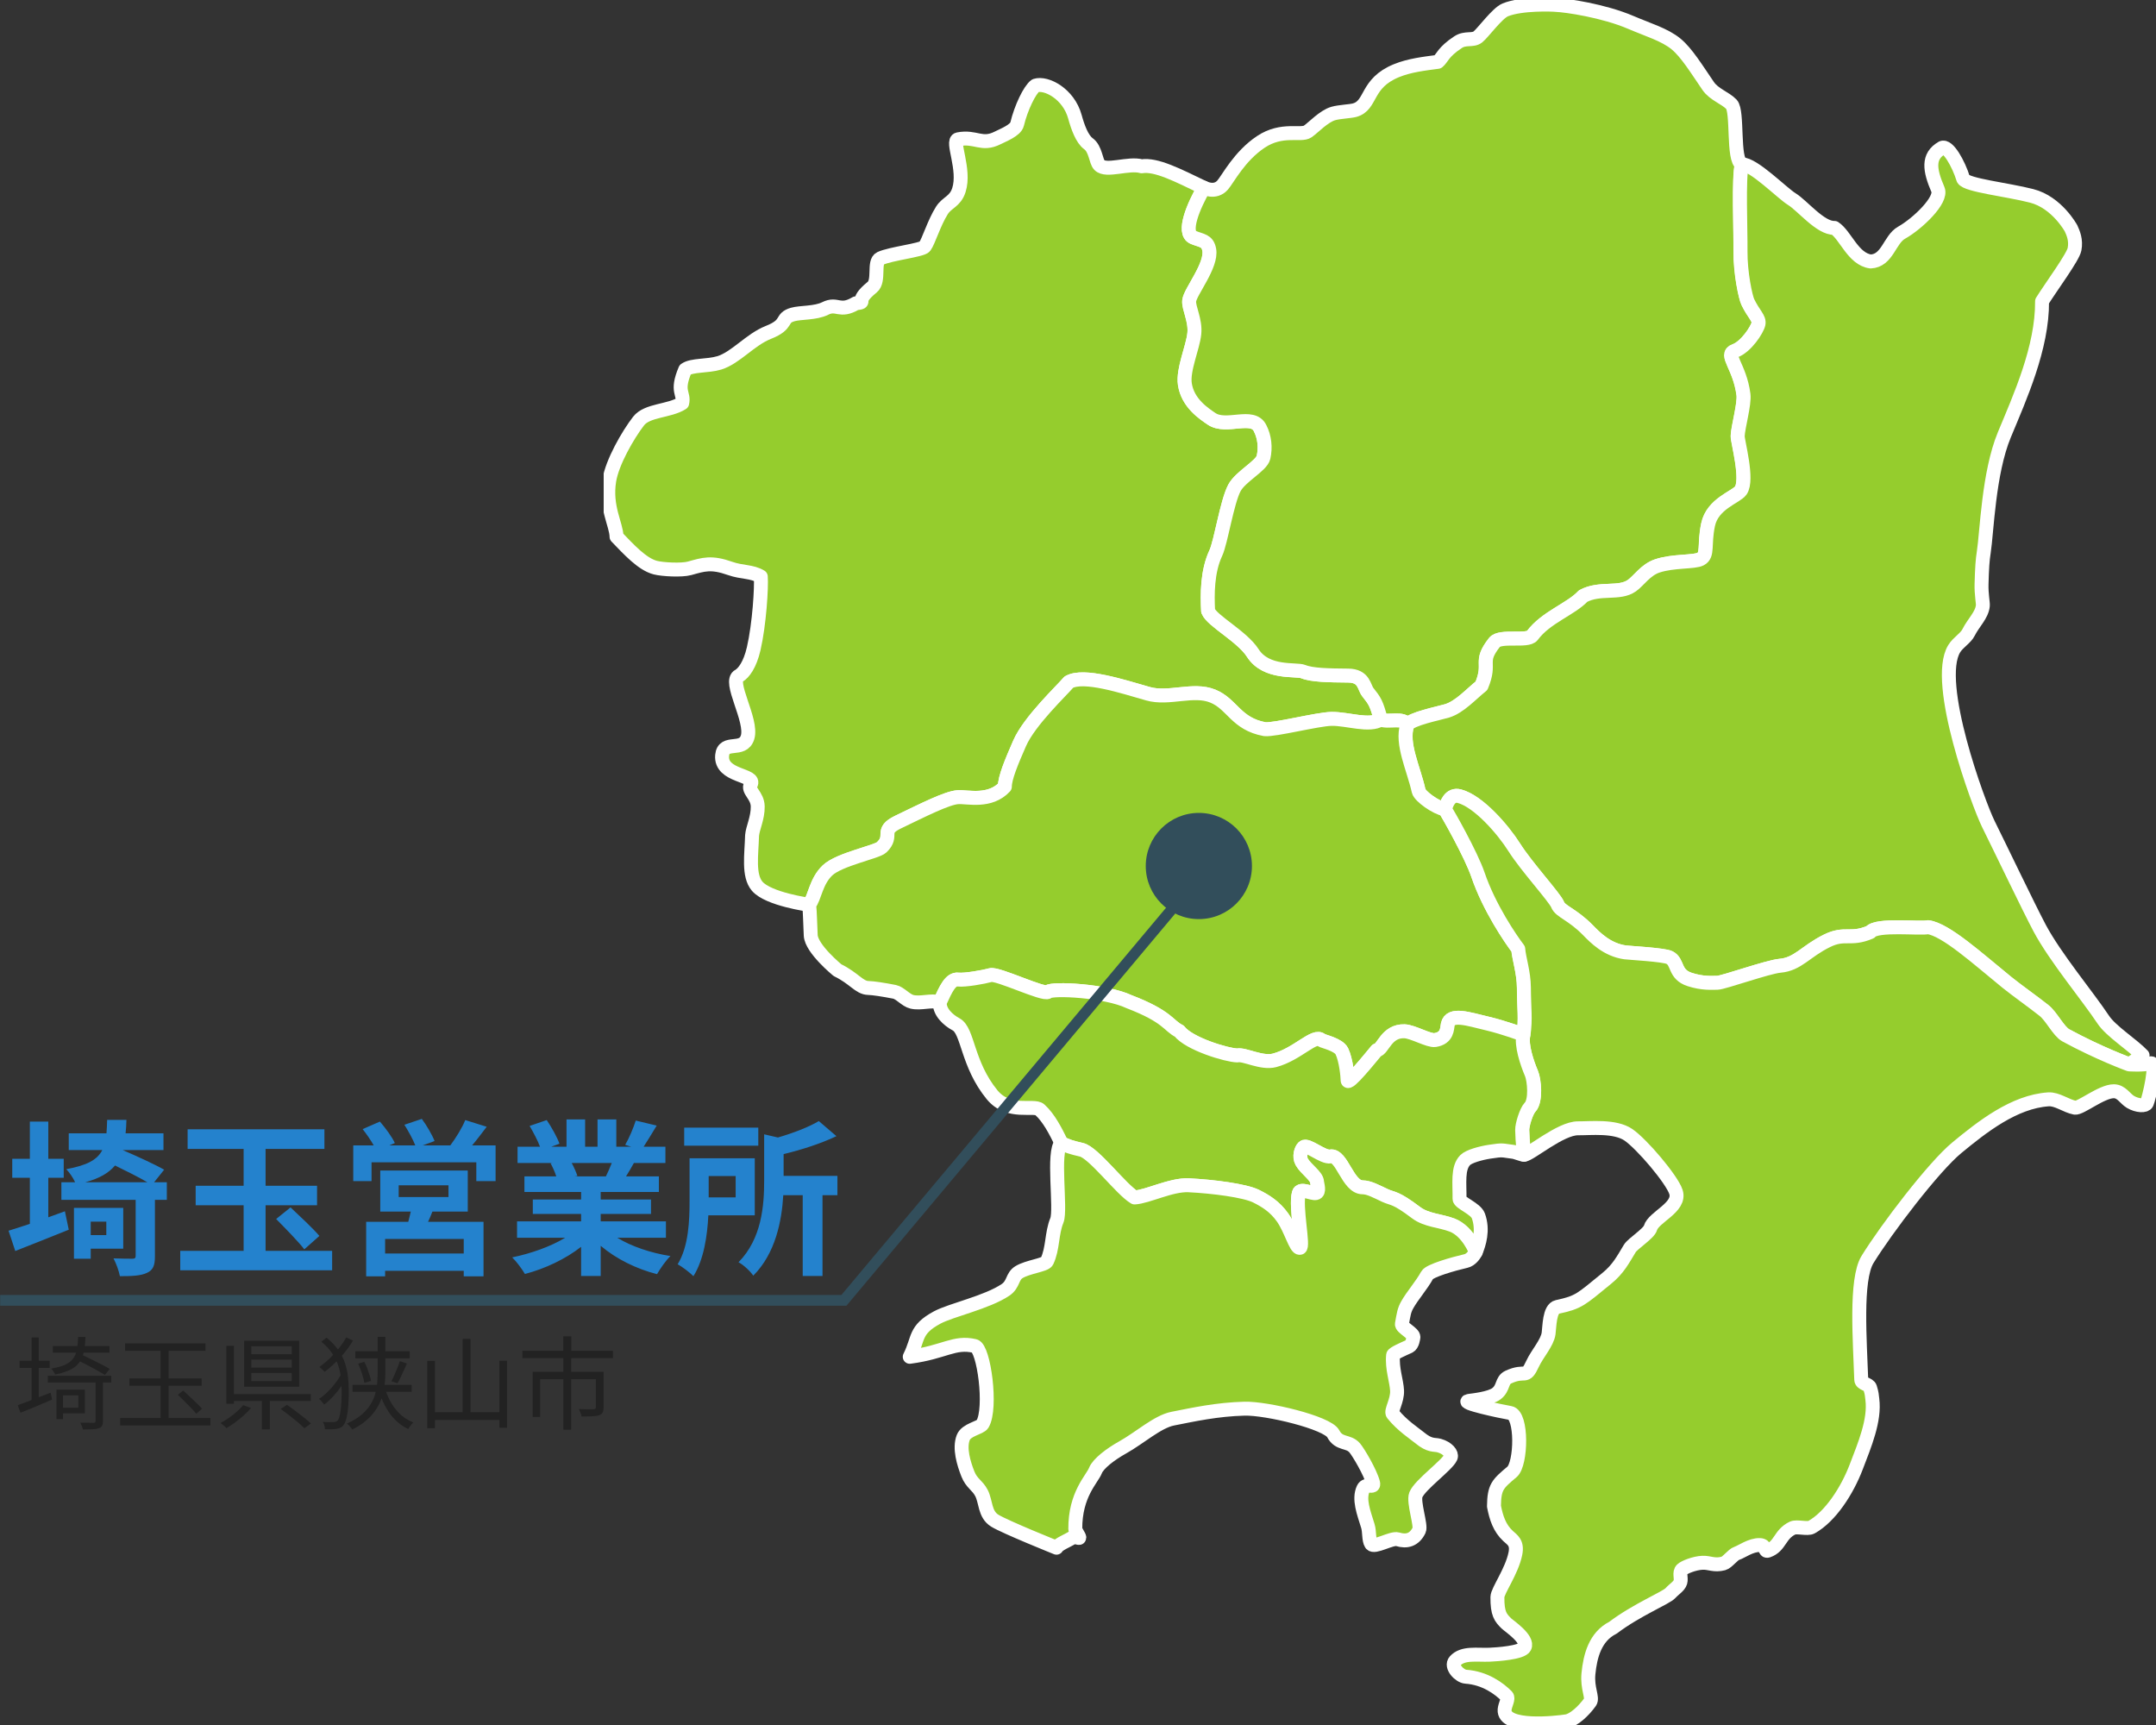<svg width="200" height="160" viewBox="0 0 200 160" fill="none" xmlns="http://www.w3.org/2000/svg">
<rect x="0" y="0" width="200" height="160" fill="#333333" stroke="none"/>
<g clip-path="url(#clip0_2141_164)">
<path d="M81.793 78.586C82.938 77.479 81.557 77.093 83.319 76.245C85.63 75.134 87.848 74.007 88.856 73.941C89.758 73.883 91.818 74.466 93.21 72.972C93.21 72.152 93.81 70.714 94.582 68.948C95.49 66.865 98.477 64.066 99.145 63.272C100.527 62.486 104.099 63.662 106.489 64.345C108.43 64.9 110.689 63.824 112.503 64.566C114.32 65.307 114.642 67.145 117.323 67.634C118.211 67.738 122.219 66.7 123.515 66.679C125.014 66.655 127.013 67.414 128.086 66.738C127.674 65.203 127.541 65.031 126.879 64.19C126.515 63.727 126.557 62.672 125.055 62.662C123.265 62.645 121.688 62.624 120.879 62.29C120.245 62.028 117.467 62.528 116.213 60.569C115.222 59.017 112.424 57.59 112.067 56.666C111.989 55.131 111.975 53.017 112.784 51.293C113.25 50.297 113.816 46.555 114.509 45.255C115.081 44.183 117.029 43.21 117.207 42.421C117.416 41.507 117.303 40.524 116.895 39.727C116.213 38.276 113.754 39.779 112.39 38.848C111.701 38.376 110.175 37.41 109.911 35.631C109.709 34.286 110.655 32.245 110.789 30.931C110.912 29.7 110.243 28.555 110.312 27.9C110.401 27.066 112.441 24.617 112.17 23.162C112.009 22.293 111.488 22.345 110.696 22.021C109.65 21.593 110.737 19.048 111.687 17.421C109.235 16.241 107.247 15.21 105.906 15.424C104.682 15.076 102.618 15.966 101.984 15.31C101.638 14.952 101.651 13.824 100.959 13.321C100.373 12.893 99.978 11.79 99.711 10.821C99.128 8.703 97.054 7.614 96.056 7.941C95.521 8.324 94.709 10.014 94.352 11.514C94.215 12.09 93.049 12.538 92.559 12.786C91.05 13.552 90.526 12.6 88.88 12.921C88.205 13.052 89.569 15.71 88.952 17.628C88.602 18.717 87.858 18.752 87.375 19.517C86.638 20.686 86.144 22.379 85.787 22.866C85.537 23.207 82.609 23.524 81.663 23.969C80.994 24.283 81.625 26.052 80.909 26.634C79.126 28.079 80.566 27.979 79.39 28.134C77.867 29.034 77.675 28.048 76.544 28.614C75.639 29.066 74.257 28.965 73.544 29.169C72.341 29.514 73.205 30.069 71.285 30.828C69.581 31.5 68.243 33.197 66.718 33.659C65.624 33.99 64.194 33.831 63.563 34.283C62.672 36.379 63.505 36.445 63.282 37.393C62.079 38.159 60.035 38.024 59.237 39.055C58.253 40.328 56.789 42.865 56.514 44.579C56.12 47.031 57.179 48.659 57.193 49.786C58.318 50.948 59.562 52.331 60.79 52.648C61.455 52.821 63.227 52.917 63.965 52.714C65.271 52.352 65.967 52.1 67.739 52.727C68.823 53.11 69.745 52.979 70.575 53.483C70.65 54.445 70.445 57.872 69.917 60.166C69.563 61.7 68.974 62.428 68.559 62.676C67.486 63.159 69.845 66.81 69.344 68.4C68.902 69.8 67.126 68.59 66.989 70.062C66.803 72.079 70.205 71.807 69.639 72.776C69.313 73.334 70.27 73.759 70.29 74.8C70.311 75.859 69.817 76.824 69.766 77.486C69.714 79.279 69.392 81.217 70.246 82.207C71.285 83.407 75.059 83.921 75.059 83.921C75.587 83.276 75.67 81.776 76.76 80.741C77.847 79.707 81.327 79.052 81.793 78.6V78.586Z" fill="#95CD2D" stroke="white" stroke-width="1.293" stroke-linecap="round" stroke-linejoin="round"/>
<path d="M110.699 22.021C111.491 22.345 112.013 22.293 112.174 23.162C112.445 24.617 110.401 27.066 110.315 27.9C110.247 28.555 110.915 29.7 110.792 30.931C110.662 32.241 109.715 34.286 109.914 35.631C110.182 37.41 111.704 38.376 112.393 38.848C113.758 39.779 116.216 38.279 116.898 39.728C117.306 40.521 117.416 41.507 117.21 42.421C117.032 43.21 115.085 44.183 114.512 45.255C113.819 46.555 113.254 50.293 112.787 51.293C111.978 53.017 111.995 55.131 112.071 56.666C112.427 57.59 115.222 59.017 116.216 60.569C117.471 62.531 120.245 62.028 120.882 62.29C121.691 62.624 123.269 62.648 125.058 62.662C126.563 62.676 126.519 63.728 126.882 64.19C127.544 65.031 127.678 65.207 128.089 66.738C128.747 67.059 130.235 66.479 130.534 67.248C130.849 66.672 133.486 66.159 134.223 65.935C135.406 65.576 136.472 64.355 137.418 63.61C138.361 61.369 137.137 61.49 138.622 59.586C139.163 58.893 141.697 59.545 142.136 58.945C143.384 57.252 145.729 56.493 146.847 55.286C148.407 54.445 150.19 55.148 151.369 54.317C152.031 53.848 152.638 52.855 153.725 52.49C155.195 51.993 157.163 52.166 157.743 51.852C158.466 51.462 158.041 50.569 158.439 48.662C158.85 46.7 161.051 46.107 161.477 45.493C162.169 44.49 161.175 40.959 161.185 40.448C161.206 39.638 161.837 37.466 161.72 36.586C161.377 33.966 159.944 32.89 160.918 32.545C161.97 32.172 163.002 30.566 163.112 30.041C163.222 29.517 162.677 29.155 162.128 28.014C161.915 27.573 161.425 25.328 161.446 23.262C161.466 21.321 161.257 16.49 161.569 15.231C160.712 14.828 161.24 10.324 160.616 9.676C160.04 9.076 159.005 8.772 158.459 7.976C157.403 6.435 156.464 4.893 155.483 4.083C154.431 3.214 152.881 2.766 151.29 2.083C148.767 1 145.301 0.49 144.317 0.455C144.073 0.424 141.131 0.3 139.633 0.917C138.882 1.228 137.586 3.028 137.103 3.417C136.623 3.807 135.951 3.455 135.262 3.907C133.856 4.828 133.801 5.39 133.386 5.735C132.101 5.907 130.763 6.059 129.557 6.548C126.656 7.724 127.28 9.755 125.679 10.214C125.243 10.338 124.253 10.359 123.67 10.531C122.792 10.793 121.87 11.8 121.314 12.193C120.687 12.634 118.931 11.848 116.96 13.162C114.968 14.49 113.919 16.586 113.415 17.166C112.712 17.973 111.69 17.414 111.69 17.414C110.744 19.041 109.654 21.586 110.699 22.014V22.021Z" fill="#95CD2D" stroke="white" stroke-width="1.293" stroke-linecap="round" stroke-linejoin="round"/>
<path d="M161.573 15.238C162.687 15.224 165.282 17.893 166.225 18.473C167.206 19.076 168.875 21.186 170.168 21.138C171.203 21.803 171.893 24.035 173.528 24.252C175.098 24.186 175.28 22.21 176.394 21.586C177.889 20.748 180.186 18.538 179.771 17.583C178.983 15.755 178.808 14.497 180.138 13.721C180.677 13.407 181.688 15.176 182.12 16.597C182.442 17.186 186.19 17.583 188.459 18.166C190.818 18.769 192.121 21.183 192.121 21.183C192.323 21.621 192.605 22.273 192.443 23.117C192.303 23.859 190.27 26.6 189.43 27.945C189.464 32.255 187.369 36.862 185.929 40.335C184.462 43.873 184.311 49.376 184.023 51.217C183.906 51.948 183.858 52.676 183.817 54.172C183.79 55.117 183.965 55.917 183.937 56.183C183.855 57.052 183.053 57.776 182.617 58.655C182.339 59.214 181.65 59.566 181.277 60.176C179.367 63.297 183.553 74.624 184.441 76.417C185.562 78.676 188.192 84.172 189.21 86.09C190.65 88.797 193.674 92.414 195.101 94.566C195.838 95.676 197.782 96.866 198.755 97.89L197.514 98.724C197.514 98.724 194.747 97.721 191.634 96.028C190.966 95.666 190.287 94.235 189.598 93.714C188.61 92.928 187.085 91.855 186.162 91.107C183.433 88.886 180.485 86.21 178.853 86C178.174 86.179 174.08 85.69 173.501 86.459C171.629 87.252 171.162 86.438 169.482 87.266C167.48 88.252 166.798 89.435 165.118 89.579C163.993 89.679 159.865 91.148 159.33 91.155C158.778 91.162 157.931 91.235 156.749 90.852C155.285 90.376 155.699 89.235 154.873 88.817C154.352 88.555 151.139 88.386 150.755 88.335C149.086 88.097 147.982 86.966 147.32 86.286C145.846 84.779 144.749 84.562 144.495 83.903C144.241 83.255 141.598 80.376 140.48 78.603C139.431 76.942 137.168 74.331 135.395 73.852C134.501 73.61 134.178 74.583 134.048 75.073C133.235 74.938 131.72 73.859 131.61 73.369C131.144 71.269 129.978 68.983 130.547 67.252C130.863 66.676 133.499 66.162 134.237 65.938C135.419 65.579 136.486 64.359 137.432 63.614C138.375 61.373 137.151 61.493 138.635 59.59C139.177 58.897 141.711 59.548 142.15 58.948C143.398 57.255 145.743 56.497 146.861 55.29C148.421 54.448 150.203 55.152 151.383 54.321C152.045 53.852 152.651 52.859 153.738 52.493C155.209 51.997 157.177 52.169 157.757 51.855C158.48 51.466 158.055 50.572 158.453 48.666C158.864 46.703 161.065 46.11 161.49 45.497C162.183 44.493 161.189 40.962 161.199 40.452C161.219 39.642 161.85 37.469 161.734 36.59C161.391 33.969 159.958 32.893 160.931 32.548C161.984 32.176 163.016 30.569 163.126 30.045C163.235 29.521 162.69 29.159 162.142 28.017C161.929 27.576 161.439 25.331 161.459 23.266C161.48 21.324 161.271 16.493 161.583 15.235L161.573 15.238Z" fill="#95CD2D" stroke="white" stroke-width="1.293" stroke-linecap="round" stroke-linejoin="round"/>
<path d="M88.887 90.859C89.494 90.934 91.235 90.628 91.89 90.445C92.542 90.262 96.834 92.335 97.225 92.004C97.606 91.635 102.574 91.883 104.741 92.91C108.358 94.297 108.378 95.138 109.397 95.641C110.305 96.824 113.809 97.876 114.783 97.897C115.434 97.748 117.029 98.672 118.232 98.352C120.371 97.786 121.969 95.848 122.593 96.486C122.747 96.59 124.184 96.897 124.479 97.51C124.877 98.345 125.014 99.886 125.014 100.203C125.014 100.755 127.146 98.103 127.712 97.424C128.298 97.362 128.59 95.6 130.29 95.655C131.058 95.679 132.543 96.562 133.122 96.469C134.295 96.286 134.226 95.397 134.309 95.017C134.542 93.941 136.187 94.51 137.987 94.938C139.592 95.317 141.32 95.976 141.32 95.976C141.539 94.531 141.368 93.521 141.358 91.607C141.351 90.204 140.898 88.893 140.833 88.017C140.127 87.097 138.131 84.169 137.103 81.148C136.465 79.276 134.315 75.486 134.034 75.069C133.222 74.934 131.706 73.855 131.597 73.365C131.13 71.266 129.965 68.979 130.534 67.248C130.235 66.479 128.747 67.059 128.089 66.738C127.016 67.414 125.017 66.659 123.519 66.679C122.223 66.7 118.215 67.734 117.327 67.635C114.646 67.145 114.323 65.307 112.506 64.566C110.689 63.824 108.43 64.897 106.493 64.345C104.103 63.662 100.53 62.486 99.148 63.272C98.48 64.066 95.497 66.865 94.585 68.948C93.814 70.71 93.217 72.148 93.214 72.972C91.822 74.469 89.761 73.883 88.859 73.941C87.851 74.007 85.633 75.135 83.322 76.245C81.56 77.093 82.942 77.479 81.796 78.586C81.33 79.034 77.85 79.693 76.763 80.728C75.677 81.762 75.591 83.262 75.063 83.907C75.148 84.728 75.148 85.717 75.207 86.766C75.275 88.014 77.686 89.983 77.686 89.983C79.252 90.748 79.698 91.617 80.545 91.638C81.018 91.652 81.906 91.786 82.986 91.997C83.494 92.097 84.035 92.797 84.605 92.924C85.445 93.114 86.332 92.738 87.186 92.962C87.745 91.734 88.177 90.769 88.887 90.859Z" fill="#95CD2D" stroke="white" stroke-width="1.293" stroke-linecap="round" stroke-linejoin="round"/>
<path d="M199.482 98.628C198.797 98.817 197.507 98.724 197.507 98.724C197.507 98.724 194.741 97.721 191.627 96.028C190.959 95.665 190.28 94.234 189.591 93.714C188.603 92.928 187.078 91.855 186.155 91.107C183.426 88.886 180.478 86.21 178.846 86C178.167 86.179 174.073 85.69 173.494 86.459C171.622 87.252 171.155 86.438 169.475 87.266C167.473 88.252 166.791 89.434 165.111 89.579C163.986 89.679 159.858 91.148 159.323 91.155C158.771 91.162 157.925 91.234 156.742 90.852C155.278 90.376 155.693 89.234 154.866 88.817C154.345 88.555 151.133 88.386 150.749 88.335C149.079 88.097 147.975 86.966 147.313 86.286C145.839 84.779 144.742 84.562 144.488 83.903C144.234 83.255 141.591 80.376 140.473 78.603C139.424 76.941 137.161 74.331 135.389 73.852C134.494 73.61 134.171 74.583 134.041 75.072C134.322 75.49 136.472 79.276 137.11 81.152C138.138 84.172 140.134 87.1 140.84 88.021C140.905 88.897 141.358 90.207 141.365 91.61C141.375 93.528 141.546 94.534 141.327 95.979C141.087 96.914 141.67 98.624 142.074 99.572C142.331 100.172 142.52 102.097 141.937 102.71C141.608 103.059 141.21 104.317 141.221 104.814C141.245 105.952 141.389 107.107 141.389 107.107C141.927 107.093 144.773 104.641 146.381 104.655C147.522 104.666 149.806 104.4 151.057 105.255C152.309 106.114 155.093 109.393 155.47 110.562C155.929 111.997 153.389 112.872 153.101 113.903C152.96 114.41 151.455 115.355 151.191 115.793C150.553 116.845 150.118 117.707 149.048 118.576C146.627 120.548 146.494 120.783 144.457 121.224C143.72 121.383 143.741 123.086 143.655 123.683C143.535 124.555 142.606 125.559 142.181 126.472C141.467 128.01 141.57 126.976 139.928 127.728C139.263 128.031 139.517 128.738 138.814 129.272C138.21 129.731 136.575 129.893 136.259 129.938C135.31 130.076 139.297 130.928 140.082 131.055C141.227 131.238 141.128 135.79 140.261 136.521C138.917 137.655 138.611 137.917 138.587 139.71C138.797 140.786 139.098 141.734 139.901 142.476C140.281 142.831 140.782 143.083 140.573 144.107C140.24 145.755 138.913 147.548 138.906 148.134C138.893 149.693 139.201 150.045 139.736 150.576C139.966 150.803 141.817 152.028 141.43 152.779C141.166 153.293 138.872 153.452 138.193 153.479C137.014 153.531 135.707 153.259 134.981 154.059C134.521 154.566 135.399 155.483 135.971 155.521C137.754 155.641 139.061 156.614 139.767 157.321C139.99 157.545 139.613 158.1 139.575 158.572C139.431 160.359 144.392 159.807 145.335 159.655C145.983 159.548 146.909 158.707 147.509 157.862C147.786 157.472 147.214 156.607 147.351 155.238C147.512 153.621 147.965 151.81 149.627 150.976C151.839 149.303 154.565 148.21 154.962 147.762C155.278 147.407 155.768 147.131 155.881 146.745C155.994 146.359 155.734 145.862 156.029 145.576C156.248 145.362 157.177 144.986 157.925 144.952C158.583 144.924 159.015 145.241 159.869 145.017C160.242 144.921 160.746 144.193 161.117 144.076C161.528 143.948 162.423 143.279 163.253 143.31C163.846 143.334 163.664 143.948 163.993 143.834C165.173 143.424 165.063 142.31 166.294 141.731C166.678 141.552 167.669 141.859 168.042 141.652C169.787 140.676 171.334 138.307 172.198 136.045C172.979 134 173.933 131.738 173.686 129.793C173.627 129.345 173.662 129.338 173.477 128.71C173.377 128.372 172.671 128.366 172.657 127.976C172.547 124.5 172.085 118.697 173.24 116.821C174.992 113.983 179.367 108.238 181.523 106.459C183.865 104.528 186.834 102.179 190.016 101.969C190.825 101.914 191.641 102.579 192.474 102.741C192.989 102.841 194.96 101.207 196.091 101.217C196.801 101.224 197.12 101.9 197.627 102.203C198.275 102.59 199.026 102.6 199.15 102.321C199.328 101.917 200.192 98.438 199.499 98.628H199.482Z" fill="#95CD2D" stroke="white" stroke-width="1.293" stroke-linecap="round" stroke-linejoin="round"/>
<path d="M141.927 102.707C142.51 102.093 142.321 100.169 142.064 99.569C141.659 98.621 141.077 96.91 141.317 95.976C141.317 95.976 139.589 95.317 137.984 94.938C136.184 94.51 134.538 93.941 134.305 95.017C134.223 95.397 134.291 96.286 133.119 96.469C132.539 96.559 131.055 95.679 130.287 95.655C128.586 95.6 128.295 97.365 127.709 97.424C127.143 98.103 125.01 100.755 125.01 100.203C125.01 99.886 124.877 98.345 124.475 97.51C124.181 96.893 122.744 96.59 122.59 96.486C121.962 95.848 120.365 97.786 118.229 98.352C117.025 98.669 115.431 97.745 114.779 97.897C113.809 97.876 110.305 96.828 109.393 95.641C108.375 95.138 108.354 94.296 104.737 92.91C102.574 91.883 97.602 91.635 97.222 92.003C96.831 92.335 92.538 90.259 91.887 90.445C91.236 90.628 89.49 90.934 88.883 90.859C88.174 90.769 87.742 91.734 87.183 92.962C87.108 93.841 87.951 94.617 88.688 95.01C89.809 95.603 89.693 98.679 92.021 101.531C93.564 103.421 95.912 102.431 96.457 102.928C97.311 103.703 97.914 104.907 98.463 106.021C98.837 106.262 99.481 106.462 100.314 106.648C101.456 106.907 104.01 110.359 105.245 111.072C106.441 111.01 108.635 109.859 110.267 109.941C112.513 110.052 115.479 110.434 116.525 110.955C117.399 111.393 118.249 111.907 118.979 112.938C119.751 114.028 120.193 115.817 120.581 115.748C120.982 115.697 120.135 111.952 120.485 110.676C120.629 110.152 121.667 110.745 122.058 110.669C122.446 110.593 122.185 109.841 122.175 109.628C122.147 109.066 121.15 108.462 120.755 107.759C120.485 107.272 120.697 106.614 120.92 106.41C121.277 106.086 122.727 107.403 123.416 107.269C124.475 107.066 125.017 110.124 126.392 110.131C126.995 110.131 127.678 110.517 128.48 110.89C129.241 111.241 129.392 110.997 131.363 112.483C132.32 113.207 133.623 113.221 134.696 113.631C136.191 114.203 136.904 116.117 136.904 116.117C137.199 115.39 137.627 114.107 137.137 112.769C136.894 112.103 135.385 111.562 135.392 111.197C135.413 109.769 135.183 108.341 135.92 107.6C136.266 107.252 137.367 106.952 138.169 106.828C139.534 106.614 139.328 106.721 140.312 106.828C140.631 106.862 141.166 107.11 141.368 107.107C141.368 107.107 141.224 105.955 141.2 104.814C141.19 104.317 141.587 103.059 141.917 102.71L141.927 102.707Z" fill="#95CD2D" stroke="white" stroke-width="1.293" stroke-linecap="round" stroke-linejoin="round"/>
<path d="M134.699 113.628C133.623 113.217 132.323 113.2 131.367 112.479C129.395 110.99 129.245 111.238 128.483 110.886C127.681 110.514 127.002 110.128 126.395 110.128C125.024 110.121 124.479 107.062 123.419 107.265C122.73 107.397 121.28 106.083 120.923 106.407C120.701 106.61 120.488 107.272 120.759 107.755C121.15 108.459 122.147 109.062 122.178 109.624C122.189 109.838 122.449 110.59 122.062 110.665C121.674 110.741 120.635 110.148 120.488 110.672C120.135 111.948 120.982 115.693 120.584 115.745C120.197 115.817 119.754 114.028 118.983 112.934C118.253 111.903 117.402 111.39 116.528 110.952C115.482 110.428 112.517 110.048 110.271 109.938C108.639 109.859 106.441 111.01 105.248 111.069C104.017 110.355 101.463 106.903 100.318 106.645C99.481 106.455 98.84 106.259 98.466 106.017C97.602 106.745 98.453 112.183 98.041 113.193C97.537 114.421 97.688 115.81 97.119 116.993C96.951 117.341 95.343 117.497 94.53 117.993C93.862 118.4 94.05 119.117 93.275 119.641C91.554 120.803 88.239 121.503 86.936 122.203C84.8 123.355 85.253 124.134 84.392 125.848C87.605 125.428 88.513 124.397 90.419 124.848C91.266 125.048 92.021 130.607 91.146 132.083C90.927 132.452 89.641 132.597 89.353 133.341C88.973 134.328 89.394 135.724 89.785 136.714C90.138 137.603 90.656 137.741 91.04 138.472C91.469 139.283 91.325 140.462 92.281 141.048C93.265 141.652 98.007 143.555 98.007 143.555C98.141 143.245 99.066 142.897 99.516 142.597C99.666 142.497 100.129 142.714 100.126 142.628C100.119 142.465 99.749 141.99 99.749 141.824C99.728 138.61 101.309 137.193 101.617 136.403C101.871 135.755 103.019 134.879 104.151 134.248C105.701 133.386 107.381 131.862 108.783 131.586C110.747 131.2 112.873 130.728 115.438 130.659C117.498 130.603 123.138 131.955 123.68 132.986C124.222 134.017 125.079 133.607 125.672 134.3C126.011 134.7 127.126 136.576 127.373 137.541C127.52 138.117 126.731 137.5 126.464 138.076C126.011 139.052 126.505 140.297 126.889 141.541C127.057 142.086 126.954 142.828 127.194 143.203C127.462 143.624 129.097 142.607 129.649 142.772C130.489 143.028 131.192 142.848 131.641 141.938C131.861 141.49 131.075 139.317 131.343 138.645C131.72 137.71 134.261 135.9 134.576 135.169C134.717 134.841 134.291 134.303 133.506 134.083C133.047 133.955 132.659 134.155 131.689 133.355C131.199 132.952 130.071 132.231 129.203 131.152C128.977 130.872 129.642 129.934 129.598 128.983C129.557 128.076 129.107 126.931 129.231 125.693C129.248 125.531 130.17 125.131 130.715 124.886C131.031 124.745 131.103 124.114 131.113 124.024C131.158 123.672 129.989 123.131 130.047 122.803C130.218 121.852 130.259 121.531 130.544 121.024C131.017 120.179 131.891 119.193 132.389 118.276C132.615 117.859 134.792 117.238 135.989 116.962C136.438 116.859 136.787 116.386 136.901 116.11C136.901 116.11 136.187 114.197 134.693 113.624L134.699 113.628Z" fill="#95CD2D" stroke="white" stroke-width="1.293" stroke-linecap="round" stroke-linejoin="round"/>
</g>
<circle cx="111.211" cy="80.325" r="4.925" fill="#324E5B"/>
<path d="M0.013 120.612H78.286L111.5 81" stroke="#324E5B"/>
<path d="M4.481 109.24V112.91C4.994 112.723 5.507 112.537 6.021 112.35L6.378 114.061C4.699 114.745 2.864 115.46 1.417 116.036L0.795 114.154C1.355 113.983 2.024 113.765 2.77 113.516V109.24H1.137V107.482H2.77V104.03H4.481V107.482H5.912V109.24H4.481ZM9.862 113.314H8.416V114.558H9.862V113.314ZM11.433 115.818H8.416V116.751H6.86V112.039H11.433V115.818ZM7.902 109.66H13.672C12.879 109.193 11.697 108.602 10.671 108.104C10.095 108.789 9.24 109.302 7.902 109.66ZM15.476 109.66V111.292H14.372V116.533C14.372 117.389 14.201 117.809 13.61 118.073C13.034 118.337 12.226 118.369 11.122 118.369C11.028 117.871 10.78 117.202 10.531 116.72C11.262 116.751 12.039 116.751 12.273 116.751C12.506 116.751 12.584 116.689 12.584 116.502V111.292H5.694V109.66H6.969C6.783 109.24 6.425 108.726 6.145 108.446C8.089 108.089 9.022 107.576 9.489 106.674H6.378V105.118H9.877C9.909 104.745 9.924 104.325 9.94 103.874H11.728C11.713 104.31 11.697 104.73 11.65 105.118H15.165V106.674H11.386C12.646 107.218 14.325 107.98 15.227 108.493L14.294 109.66H15.476ZM24.636 116.02H30.81V117.824H16.72V116.02H22.599V111.79H18.151V109.986H22.599V106.565H17.405V104.745H30.095V106.565H24.636V109.986H29.411V111.79H24.636V116.02ZM25.616 113.065L26.953 111.992C27.793 112.785 29.022 113.921 29.628 114.636L28.229 115.88C27.669 115.149 26.471 113.936 25.616 113.065ZM43.019 116.269V114.916H35.725V116.269H43.019ZM36.984 109.939V111.028H41.603V109.939H36.984ZM43.392 112.381H40.11C39.986 112.723 39.846 113.034 39.706 113.33H44.854V118.384H43.019V117.871H35.725V118.384H33.967V113.33H37.871C37.949 113.019 38.042 112.692 38.104 112.381H35.274V108.571H43.392V112.381ZM43.796 106.238H45.973V109.551H44.185V107.809H34.465V109.551H32.77V106.238H34.667C34.387 105.74 33.998 105.181 33.641 104.73L35.242 104.03C35.756 104.621 36.362 105.445 36.627 106.02L36.129 106.238H38.524C38.306 105.678 37.886 104.916 37.513 104.325L39.13 103.781C39.581 104.387 40.095 105.274 40.312 105.834L39.224 106.238H41.774C42.272 105.569 42.863 104.636 43.158 103.89L45.149 104.512C44.698 105.103 44.231 105.725 43.796 106.238ZM56.751 107.871H53.034C53.252 108.275 53.454 108.742 53.563 109.069L53.298 109.115H56.206C56.393 108.742 56.58 108.291 56.751 107.871ZM61.774 114.807H57.264C58.586 115.616 60.39 116.222 62.194 116.502C61.774 116.907 61.23 117.684 60.95 118.182C59.037 117.7 57.155 116.767 55.724 115.554V118.353H53.905V115.647C52.458 116.782 50.545 117.684 48.695 118.166C48.431 117.715 47.902 117 47.513 116.627C49.255 116.269 51.09 115.616 52.427 114.807H47.964V113.283H53.905V112.599H49.426V111.261H53.905V110.562H48.648V109.115H51.603C51.479 108.726 51.276 108.26 51.074 107.902L51.261 107.871H48.011V106.363H50.094C49.877 105.772 49.472 105.025 49.13 104.434L50.717 103.89C51.168 104.559 51.681 105.476 51.899 106.083L51.136 106.363H52.552V103.828H54.278V106.363H55.429V103.828H57.171V106.363H58.555L57.995 106.191C58.368 105.554 58.757 104.621 58.975 103.936L60.919 104.403C60.483 105.118 60.063 105.818 59.706 106.363H61.727V107.871H58.804C58.555 108.322 58.306 108.742 58.073 109.115H61.121V110.562H55.724V111.261H60.39V112.599H55.724V113.283H61.774V114.807ZM70.343 104.59V106.269H63.469V104.59H70.343ZM68.243 109.084H65.74V111.059H68.243V109.084ZM70.016 112.723H65.709C65.615 114.621 65.289 116.844 64.325 118.369C64.029 118.058 63.267 117.482 62.863 117.264C63.889 115.6 63.967 113.174 63.967 111.386V107.436H70.016V112.723ZM77.683 109.069V110.857H76.299V118.353H74.464V110.857H72.66C72.52 113.236 71.945 116.254 69.876 118.322C69.628 117.933 68.943 117.295 68.508 117.078C70.67 114.885 70.887 111.806 70.887 109.504V105.212L72.163 105.507C73.609 105.087 75.055 104.527 75.957 103.983L77.59 105.383C76.159 106.067 74.371 106.642 72.691 107.047V109.069H77.683Z" fill="#2482CD"/>
<path d="M5.529 128.894H7.871V131.096H5.529V130.573H7.264V129.425H5.529V128.894ZM5.239 128.894H5.846V131.628H5.239V128.894ZM4.903 124.853H10.157V125.46H4.903V124.853ZM4.437 127.606H10.325V128.231H4.437V127.606ZM8.869 127.998H9.55V131.796C9.55 131.995 9.522 132.144 9.466 132.243C9.416 132.343 9.317 132.421 9.168 132.477C9.031 132.526 8.841 132.558 8.598 132.57C8.362 132.582 8.057 132.589 7.684 132.589C7.672 132.495 7.64 132.39 7.591 132.271C7.547 132.153 7.5 132.048 7.451 131.954C7.731 131.96 7.986 131.964 8.216 131.964C8.452 131.97 8.605 131.973 8.673 131.973C8.804 131.967 8.869 131.908 8.869 131.796V127.998ZM7.245 124.013H7.927C7.908 124.542 7.858 125.003 7.777 125.394C7.696 125.78 7.556 126.107 7.357 126.374C7.165 126.642 6.888 126.866 6.527 127.046C6.166 127.226 5.693 127.376 5.109 127.494C5.084 127.413 5.034 127.317 4.959 127.205C4.891 127.093 4.822 127.006 4.754 126.943C5.289 126.85 5.715 126.732 6.032 126.589C6.356 126.44 6.602 126.253 6.77 126.029C6.944 125.805 7.062 125.528 7.124 125.198C7.193 124.869 7.233 124.474 7.245 124.013ZM7.115 126.122L7.544 125.646C7.824 125.765 8.129 125.908 8.458 126.076C8.788 126.237 9.105 126.396 9.41 126.551C9.715 126.707 9.97 126.847 10.175 126.971L9.737 127.531C9.538 127.407 9.289 127.261 8.99 127.093C8.692 126.925 8.378 126.757 8.048 126.589C7.718 126.415 7.407 126.259 7.115 126.122ZM1.815 126.216H4.605V126.878H1.815V126.216ZM2.934 124.051H3.597V130.135H2.934V124.051ZM1.647 130.34C1.902 130.247 2.194 130.138 2.524 130.013C2.86 129.883 3.211 129.746 3.578 129.603C3.952 129.46 4.325 129.317 4.698 129.174L4.829 129.817C4.325 130.035 3.815 130.253 3.298 130.471C2.782 130.682 2.315 130.872 1.899 131.04L1.647 130.34ZM11.603 124.601H19.059V125.292H11.603V124.601ZM11.146 131.525H19.516V132.206H11.146V131.525ZM14.897 124.863H15.643V131.954H14.897V124.863ZM16.492 129.369L16.996 128.978C17.189 129.152 17.395 129.341 17.612 129.547C17.836 129.752 18.048 129.954 18.247 130.153C18.446 130.346 18.611 130.517 18.741 130.666L18.209 131.133C18.085 130.978 17.923 130.797 17.724 130.592C17.531 130.387 17.326 130.178 17.108 129.967C16.891 129.749 16.685 129.55 16.492 129.369ZM12.004 127.849H18.704V128.53H12.004V127.849ZM23.314 126.104V126.85H27.065V126.104H23.314ZM23.314 127.345V128.1H27.065V127.345H23.314ZM23.314 124.872V125.609H27.065V124.872H23.314ZM22.651 124.359H27.755V128.623H22.651V124.359ZM26.038 130.685L26.617 130.303C26.866 130.471 27.127 130.66 27.401 130.872C27.68 131.077 27.948 131.282 28.203 131.488C28.464 131.687 28.676 131.87 28.838 132.038L28.231 132.477C28.076 132.315 27.873 132.128 27.625 131.917C27.376 131.712 27.111 131.5 26.831 131.282C26.558 131.065 26.293 130.866 26.038 130.685ZM24.293 129.584H25.03V132.579H24.293V129.584ZM21.419 129.313H28.828V129.939H21.419V129.313ZM21 124.825H21.699V130.2H21V124.825ZM22.558 130.331L23.286 130.601C23.093 130.825 22.869 131.052 22.614 131.282C22.359 131.513 22.094 131.727 21.821 131.926C21.547 132.131 21.276 132.312 21.009 132.467C20.965 132.418 20.909 132.362 20.841 132.299C20.779 132.243 20.713 132.187 20.645 132.131C20.576 132.075 20.514 132.029 20.458 131.992C20.713 131.855 20.971 131.696 21.233 131.516C21.5 131.329 21.749 131.133 21.979 130.928C22.216 130.716 22.409 130.517 22.558 130.331ZM29.808 124.452L30.293 124.069C30.754 124.449 31.121 124.838 31.394 125.236C31.668 125.628 31.873 126.035 32.01 126.458C32.147 126.875 32.237 127.301 32.281 127.737C32.331 128.166 32.355 128.604 32.355 129.052C32.355 129.513 32.34 129.948 32.309 130.359C32.284 130.769 32.234 131.133 32.16 131.45C32.091 131.768 31.991 132.016 31.861 132.197C31.73 132.371 31.544 132.477 31.301 132.514C31.133 132.551 30.95 132.57 30.75 132.57C30.558 132.576 30.355 132.576 30.144 132.57C30.144 132.458 30.125 132.34 30.088 132.215C30.057 132.097 30.007 131.988 29.939 131.889C30.181 131.908 30.396 131.914 30.582 131.908C30.769 131.908 30.918 131.904 31.03 131.898C31.167 131.88 31.273 131.82 31.348 131.721C31.428 131.609 31.494 131.422 31.544 131.161C31.6 130.9 31.637 130.586 31.656 130.219C31.68 129.845 31.693 129.453 31.693 129.043C31.693 128.614 31.671 128.2 31.628 127.802C31.584 127.398 31.497 127.006 31.366 126.626C31.236 126.24 31.046 125.867 30.797 125.506C30.555 125.146 30.225 124.794 29.808 124.452ZM31.693 127.354L32.215 127.662C32.06 127.973 31.864 128.293 31.628 128.623C31.391 128.953 31.139 129.264 30.872 129.556C30.604 129.842 30.337 130.085 30.069 130.284C30.02 130.203 29.948 130.113 29.855 130.013C29.768 129.908 29.68 129.82 29.593 129.752C29.855 129.584 30.119 129.369 30.387 129.108C30.654 128.847 30.903 128.564 31.133 128.259C31.363 127.954 31.55 127.653 31.693 127.354ZM32.122 124.041L32.738 124.349C32.427 124.884 32.038 125.404 31.572 125.908C31.111 126.412 30.626 126.856 30.116 127.242C30.085 127.198 30.038 127.152 29.976 127.102C29.92 127.046 29.861 126.99 29.799 126.934C29.743 126.878 29.687 126.831 29.631 126.794C29.967 126.551 30.29 126.281 30.601 125.982C30.918 125.677 31.208 125.357 31.469 125.021C31.73 124.685 31.948 124.359 32.122 124.041ZM32.962 125.338H38.001V125.992H32.962V125.338ZM32.701 128.446H38.187V129.099H32.701V128.446ZM35.033 123.995H35.752V127.186C35.752 127.541 35.733 127.914 35.696 128.306C35.659 128.691 35.584 129.08 35.472 129.472C35.36 129.858 35.189 130.237 34.959 130.611C34.735 130.984 34.436 131.338 34.063 131.674C33.696 132.01 33.236 132.315 32.682 132.589C32.651 132.539 32.604 132.48 32.542 132.411C32.486 132.349 32.427 132.281 32.365 132.206C32.303 132.138 32.24 132.082 32.178 132.038C32.726 131.802 33.177 131.531 33.531 131.226C33.886 130.922 34.166 130.601 34.371 130.265C34.582 129.929 34.732 129.587 34.819 129.239C34.912 128.884 34.971 128.533 34.996 128.184C35.021 127.83 35.033 127.494 35.033 127.177V123.995ZM35.659 128.614C35.771 129.018 35.935 129.438 36.153 129.873C36.371 130.303 36.657 130.701 37.012 131.068C37.372 131.435 37.814 131.724 38.337 131.936C38.293 131.979 38.24 132.038 38.178 132.113C38.116 132.187 38.057 132.262 38.001 132.337C37.951 132.418 37.907 132.489 37.87 132.551C37.478 132.365 37.13 132.131 36.825 131.852C36.526 131.578 36.268 131.279 36.05 130.956C35.833 130.626 35.649 130.29 35.5 129.948C35.357 129.606 35.242 129.279 35.155 128.968L35.659 128.614ZM33.223 126.486L33.792 126.318C33.892 126.499 33.982 126.695 34.063 126.906C34.144 127.118 34.215 127.326 34.278 127.531C34.346 127.737 34.393 127.92 34.418 128.082L33.802 128.268C33.764 128.026 33.69 127.737 33.578 127.401C33.472 127.065 33.354 126.76 33.223 126.486ZM37.086 126.253L37.749 126.468C37.662 126.673 37.565 126.887 37.459 127.111C37.36 127.335 37.261 127.55 37.161 127.755C37.068 127.96 36.974 128.141 36.881 128.296L36.303 128.119C36.396 127.951 36.489 127.758 36.582 127.541C36.682 127.323 36.775 127.102 36.862 126.878C36.956 126.648 37.03 126.44 37.086 126.253ZM42.918 124.191H43.646V131.404H42.918V124.191ZM39.634 126.225H40.343V132.467H39.634V126.225ZM46.324 126.216H47.033V132.43H46.324V126.216ZM39.988 130.993H46.632V131.712H39.988V130.993ZM52.249 123.948H52.996V125.702H52.249V123.948ZM52.259 125.917H52.986V132.607H52.259V125.917ZM48.461 125.292H56.859V125.973H48.461V125.292ZM49.413 127.242H55.543V127.923H50.112V131.422H49.413V127.242ZM55.273 127.242H55.991V130.536C55.991 130.735 55.963 130.89 55.907 131.002C55.857 131.114 55.752 131.201 55.59 131.264C55.434 131.32 55.22 131.354 54.946 131.366C54.678 131.379 54.346 131.385 53.948 131.385C53.935 131.279 53.901 131.164 53.845 131.04C53.795 130.909 53.748 130.794 53.705 130.694C53.916 130.701 54.116 130.707 54.302 130.713C54.489 130.713 54.647 130.713 54.778 130.713C54.915 130.713 55.011 130.713 55.067 130.713C55.148 130.707 55.201 130.691 55.226 130.666C55.257 130.635 55.273 130.589 55.273 130.527V127.242Z" fill="#222222"/>
<defs>
<clipPath id="clip0_2141_164">
<rect width="144" height="160" fill="white" transform="translate(56)"/>
</clipPath>
</defs>
</svg>
